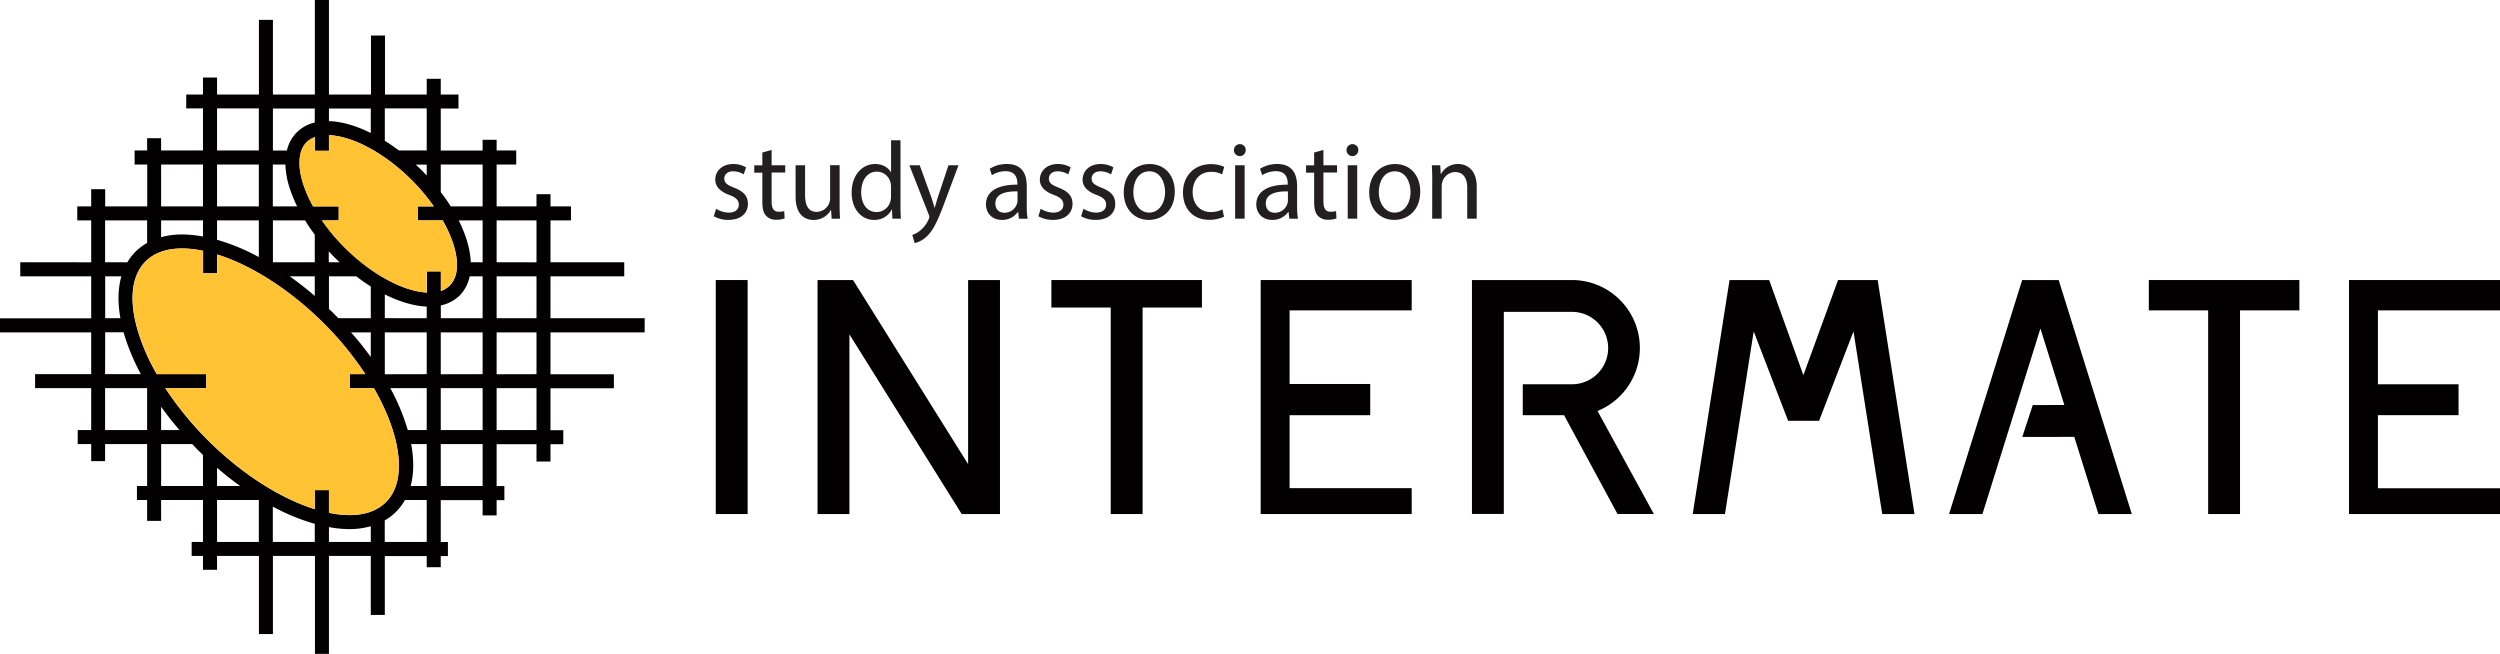 <svg id="Layer_1" data-name="Layer 1" xmlns="http://www.w3.org/2000/svg" viewBox="0 0 1368 357.81"><defs><style>.cls-1{fill:#020000;}.cls-2{fill:#ffc334;}.cls-3{fill:#231f20;}</style></defs><path class="cls-1" d="M370.76,194.25V202H319.23v22.91h34.69v7.66H319.23v22.95h7v7.66h-7v9.5h-7.66v-9.5H289.75v22.93H294v7.67h-4.25v8.38h-7.66v-8.38H259.18v22.93h3.93v7.68h-3.93v6.12H251.5v-6.12H228.57v32.22H220.9V324.34H198v53.59h-7.66V324.34H167.34v42.75h-7.66V324.34H136.77v7.56h-7.7v-7.56h-6.19v-7.68h6.19V293.73H106.16v11.41H98.51V293.73H92.93v-7.67h5.58V263.13h-23v9.32H67.9v-9.32H60.53v-7.66H67.9V232.52H37.2v-7.66H67.9V202H18v-7.7H67.9V171.34H29.09v-7.69H67.9V140.72H60.28v-7.66H67.9v-9.41h7.66v9.41h23V110.15H91.67v-7.7h6.84V95.73h7.65v6.72h22.91v-23H119.9V71.85h9.17V62.54h7.7v9.31h22.91V31h7.66V71.85h22.95V20.12H198V71.85h23V39.55h7.67v32.3H251.5V63.24h7.68v8.61h9.7V79.5h-9.7v23h22.91V96.62h7.66v5.83h10.72v7.7H289.75v22.91h21.82v-6.67h7.66v6.67h11.21v7.66H319.23v22.93h40.36v7.69H319.23v22.91Zm-59.19,61.22V232.52H289.75v22.95Zm0-30.61V202H289.75v22.91Zm0-30.61V171.34H289.75v22.91Zm0-30.6V140.72H289.75v22.93ZM282.09,286.06V263.13H259.18v22.93Zm0-30.59V232.52H259.18v22.95Zm0-30.61V202H259.18v22.91Zm0-30.61V171.34H275a20.77,20.77,0,0,1-5.42,10.44,21.18,21.18,0,0,1-10.36,5.46v7Zm0-30.6V140.72H269c4.08,8.14,6.34,16,6.61,22.93Zm0-30.59V110.15H259.18v15.1c2,2.58,3.83,5.21,5.48,7.81Zm-18,43.28c6.7-6.67,4.62-20.7-3.85-35.62H246.72v-7.66h8.65a106.86,106.86,0,0,0-12-14.3C228.71,104.09,211,94.52,198,94.1v8.55h-7.66v-7.5a12.36,12.36,0,0,0-4.53,2.79c-4.47,4.49-5.13,13-1.71,23.3a68,68,0,0,0,5.29,11.82h14v7.66h-9.19a107.06,107.06,0,0,0,12.41,14.82c14.48,14.5,31.93,24,45,24.65V168.62h7.68v10.69A12.57,12.57,0,0,0,264.1,176.34ZM251.5,316.66V293.73H239.59a29.64,29.64,0,0,1-5,6.57,28.78,28.78,0,0,1-6.06,4.59v11.77Zm0-30.6V263.13H243c1.56,8.41,1.5,16.18-.29,22.93Zm0-30.59V232.52H231.58a117,117,0,0,1,9.57,22.95H251.5Zm0-30.61V202H228.57v22.91Zm0-30.61v-6.39c-7-.27-14.88-2.62-22.93-6.65v13Zm0-78.06v-6h-6c1.09,1,2.21,2.08,3.32,3.19C249.72,114.29,250.61,115.24,251.5,116.19Zm0-13.74v-23H228.57V97.17c2.59,1.59,5.17,3.38,7.72,5.28ZM229.21,294.86c11.82-11.8,8.24-36.5-6.62-62.34H209.41v-7.66h8.47a174.75,174.75,0,0,0-22.6-27.65c-18.38-18.38-39.7-32-58.51-37.84v10.28h-7.7V157.37a56.31,56.31,0,0,0-11.34-1.3c-8.61,0-15.38,2.39-20.08,7.09-8.16,8.18-9.37,22.58-3.44,40.58a114,114,0,0,0,9.56,21.12h27.05v7.66H108.44a180.91,180.91,0,0,0,23.14,28.33c18.44,18.44,39.84,32,58.71,37.9V288.33H198v12.4A57.44,57.44,0,0,0,209.14,302C217.75,302,224.51,299.56,229.21,294.86Zm-8.31,21.8v-8.59a43.09,43.09,0,0,1-11.76,1.58A61.28,61.28,0,0,1,198,308.54v8.12Zm0-101.16V202H210.11Q216,208.65,220.9,215.5Zm0-21.25V176.88c-2.67-1.67-5.33-3.55-7.93-5.54H198v17.82c.93.88,1.84,1.73,2.74,2.65s1.61,1.63,2.42,2.44Zm0-101.36V79.5H198v6.9C205,86.61,212.83,88.89,220.9,92.89Zm-23,70.76h5.94c-.93-.88-1.84-1.77-2.78-2.68q-1.61-1.64-3.16-3.33Zm-7.66,153v-9.89a114.75,114.75,0,0,1-22.95-9.42v19.31Zm0-134.55V171.34H176.55C181.19,174.63,185.8,178.2,190.29,182.11Zm0-18.46V148.49a92.25,92.25,0,0,1-5.31-7.77H167.34v22.93Zm0-76.51V79.5H167.34v23H175a20.36,20.36,0,0,1,5.38-9.93A20.61,20.61,0,0,1,190.29,87.14Zm-22.95,45.92h13.29a81,81,0,0,1-3.89-9.42,47.7,47.7,0,0,1-2.52-13.49h-6.88Zm-7.66,183.6V293.73H136.77v22.93Zm0-155.85V140.72H136.77v10.59A114.71,114.71,0,0,1,159.68,160.81Zm0-27.75V110.15H136.77v22.91Zm0-30.61v-23H136.77v23ZM136.77,286.06H149.4c-4.27-3.07-8.49-6.38-12.63-10Zm-7.7,0v-17c-.95-.93-1.94-1.86-2.89-2.82s-2-2.08-3-3.12h-17v22.93Zm0-136.52v-8.82H106.16v9.19a43,43,0,0,1,11.57-1.5A64.73,64.73,0,0,1,129.07,149.54Zm0-16.48V110.15H106.16v22.91ZM106.16,255.47h10.07c-3.6-4.2-7-8.45-10.07-12.79Zm-7.65,0V232.52h-23v22.95Zm0-102.41V140.72h-23v22.93H87.68a29.07,29.07,0,0,1,4.55-5.89A29.85,29.85,0,0,1,98.51,153.06Zm-23,71.8H95.09a120.39,120.39,0,0,1-8.17-18.69c-.48-1.44-.89-2.84-1.3-4.22H75.56Zm8.86-53.52H75.56v22.91h8.33C82.34,185.66,82.53,177.93,84.42,171.34Z" transform="translate(-18 -20.12)"/><path class="cls-2" d="M260.25,140.72c8.47,14.92,10.55,28.95,3.85,35.62a12.57,12.57,0,0,1-4.92,3V168.62H251.5v11.57c-13-.63-30.49-10.15-45-24.65a107.06,107.06,0,0,1-12.41-14.82h9.19v-7.66h-14a68,68,0,0,1-5.29-11.82c-3.42-10.31-2.76-18.81,1.71-23.3a12.36,12.36,0,0,1,4.53-2.79v7.5H198V94.1c13.09.42,30.76,10,45.39,24.66a106.86,106.86,0,0,1,12,14.3h-8.65v7.66Z" transform="translate(-18 -20.12)"/><path class="cls-2" d="M222.59,232.52c14.86,25.84,18.44,50.54,6.62,62.34-4.7,4.7-11.46,7.09-20.07,7.09A57.44,57.44,0,0,1,198,300.73v-12.4h-7.66v10.42c-18.87-5.85-40.27-19.46-58.71-37.9a180.91,180.91,0,0,1-23.14-28.33h22.38v-7.66h-27a114,114,0,0,1-9.56-21.12c-5.93-18-4.72-32.4,3.44-40.58,4.7-4.7,11.47-7.09,20.08-7.09a56.31,56.31,0,0,1,11.34,1.3v12.28h7.7V159.37c18.81,5.89,40.13,19.46,58.51,37.84a174.75,174.75,0,0,1,22.6,27.65h-8.47v7.66Z" transform="translate(-18 -20.12)"/><g id="intermate"><path class="cls-1" d="M823.45,173.36v128h17.44V190.79H879a19.81,19.81,0,0,1-1.16,39.6H851.26V247.3h22.59l29.26,54.09H923L892.17,245A37.2,37.2,0,0,0,879,173.36Z" transform="translate(-18 -20.12)"/><rect class="cls-1" x="391.66" y="153.24" width="17.44" height="128.04"/><polygon class="cls-1" points="547.19 281.28 547.19 153.24 529.75 153.24 529.75 253.99 466.78 153.24 447.36 153.24 447.36 281.28 464.8 281.28 464.8 182.97 526.24 281.28 547.19 281.28"/><polygon class="cls-1" points="575.32 168.28 607.79 168.28 607.79 281.28 625.23 281.28 625.23 168.28 657.7 168.28 657.7 153.24 575.32 153.24 575.32 168.28"/><polygon class="cls-1" points="689.84 281.28 772.47 281.28 772.47 267.12 705.66 267.12 705.66 227.2 749.79 227.2 749.79 210.12 705.66 210.12 705.66 169.84 772.47 169.84 772.47 153.24 689.84 153.24 689.84 281.28"/><polygon class="cls-1" points="1027.46 153.24 1005.78 153.24 986.81 205.31 968.09 153.24 946.41 153.24 926.25 281.28 943.9 281.28 959.63 181.35 978.46 230.27 995.4 230.27 1014.23 181.35 1029.96 281.28 1047.61 281.28 1027.46 153.24"/><polygon class="cls-1" points="1106.53 153.24 1066.52 281.28 1084.79 281.28 1116.52 179.75 1129.61 221.62 1112.33 221.65 1106.6 239.1 1135.05 239.06 1148.25 281.28 1166.52 281.28 1126.51 153.24 1106.53 153.24"/><polygon class="cls-1" points="1175.83 153.24 1175.83 169.84 1208.3 169.84 1208.3 281.28 1225.74 281.28 1225.74 169.84 1258.22 169.84 1258.22 153.24 1175.83 153.24"/><polygon class="cls-1" points="1285.37 281.28 1368 281.28 1368 267.17 1301.19 267.17 1301.19 227.18 1345.32 227.18 1345.32 210.28 1301.19 210.28 1301.19 169.84 1368 169.84 1368 153.24 1285.37 153.24 1285.37 281.28"/></g><path class="cls-3" d="M409.87,134.35a13.35,13.35,0,0,0,6.85,2.12c3.78,0,5.55-1.94,5.55-4.36s-1.48-3.92-5.32-5.37c-5.13-1.88-7.56-4.78-7.56-8.28,0-4.72,3.73-8.59,9.87-8.59a14,14,0,0,1,7,1.82l-1.3,3.86a11,11,0,0,0-5.85-1.69c-3.07,0-4.78,1.81-4.78,4,0,2.42,1.71,3.51,5.43,5,5,1.93,7.5,4.47,7.5,8.82,0,5.14-3.9,8.77-10.69,8.77a16,16,0,0,1-8-2Z" transform="translate(-18 -20.12)"/><path class="cls-3" d="M440.23,102.14v8.4h7.44v4h-7.44v15.77c0,3.63,1,5.68,3.9,5.68a11.43,11.43,0,0,0,3-.36l.23,4a12.45,12.45,0,0,1-4.6.73,7.12,7.12,0,0,1-5.61-2.24c-1.48-1.57-2-4.17-2-7.62V114.59h-4.43v-4h4.43v-7Z" transform="translate(-18 -20.12)"/><path class="cls-3" d="M477.44,131.81c0,3,.06,5.68.24,8h-4.61l-.3-4.77h-.11a10.75,10.75,0,0,1-9.46,5.44c-4.48,0-9.86-2.54-9.86-12.82v-17.1h5.2v16.2c0,5.56,1.65,9.3,6.38,9.3a7.53,7.53,0,0,0,6.85-4.83,8.08,8.08,0,0,0,.47-2.72v-18h5.2Z" transform="translate(-18 -20.12)"/><path class="cls-3" d="M510.75,96.88v35.36c0,2.59.06,5.56.24,7.55h-4.67l-.23-5.08H506a10.54,10.54,0,0,1-9.75,5.75c-6.91,0-12.22-6-12.22-14.87-.06-9.73,5.84-15.72,12.81-15.72,4.38,0,7.33,2.12,8.63,4.48h.12V96.88Zm-5.19,25.56a9.4,9.4,0,0,0-.24-2.23,7.69,7.69,0,0,0-7.5-6.17c-5.38,0-8.57,4.84-8.57,11.31,0,5.92,2.84,10.81,8.45,10.81a7.85,7.85,0,0,0,7.62-6.34,9.34,9.34,0,0,0,.24-2.3Z" transform="translate(-18 -20.12)"/><path class="cls-3" d="M521.27,110.54l6.26,17.28c.65,1.94,1.36,4.23,1.83,6h.12c.53-1.76,1.12-4,1.83-6.11L537,110.54h5.49l-7.79,20.85c-3.72,10-6.26,15.17-9.81,18.31a13.94,13.94,0,0,1-6.38,3.45l-1.3-4.47a13.83,13.83,0,0,0,4.55-2.6,16.09,16.09,0,0,0,4.37-5.93,3.69,3.69,0,0,0,.41-1.27,4.61,4.61,0,0,0-.35-1.39L515.6,110.54Z" transform="translate(-18 -20.12)"/><path class="cls-3" d="M575.55,139.79l-.41-3.69H575a10.57,10.57,0,0,1-8.74,4.36c-5.79,0-8.74-4.17-8.74-8.41,0-7.07,6.14-10.94,17.18-10.88v-.6c0-2.42-.65-6.77-6.49-6.77a14,14,0,0,0-7.45,2.18l-1.18-3.51a17.48,17.48,0,0,1,9.4-2.6c8.74,0,10.86,6.11,10.86,12v10.94a41.43,41.43,0,0,0,.48,7Zm-.77-14.93c-5.67-.12-12.11.91-12.11,6.59,0,3.45,2.25,5.08,4.91,5.08a7.13,7.13,0,0,0,6.91-4.9,5.88,5.88,0,0,0,.29-1.69Z" transform="translate(-18 -20.12)"/><path class="cls-3" d="M587.48,134.35a13.38,13.38,0,0,0,6.85,2.12c3.78,0,5.56-1.94,5.56-4.36s-1.48-3.92-5.32-5.37c-5.14-1.88-7.56-4.78-7.56-8.28,0-4.72,3.72-8.59,9.86-8.59a14,14,0,0,1,7,1.82l-1.3,3.86a11,11,0,0,0-5.84-1.69c-3.08,0-4.79,1.81-4.79,4,0,2.42,1.71,3.51,5.44,5,5,1.93,7.5,4.47,7.5,8.82,0,5.14-3.9,8.77-10.69,8.77a16,16,0,0,1-8-2Z" transform="translate(-18 -20.12)"/><path class="cls-3" d="M610.87,134.35a13.42,13.42,0,0,0,6.85,2.12c3.78,0,5.56-1.94,5.56-4.36s-1.48-3.92-5.32-5.37c-5.14-1.88-7.56-4.78-7.56-8.28,0-4.72,3.72-8.59,9.86-8.59a14,14,0,0,1,7,1.82l-1.3,3.86a11,11,0,0,0-5.84-1.69c-3.07,0-4.79,1.81-4.79,4,0,2.42,1.72,3.51,5.44,5,5,1.93,7.5,4.47,7.5,8.82,0,5.14-3.9,8.77-10.69,8.77a16,16,0,0,1-8-2Z" transform="translate(-18 -20.12)"/><path class="cls-3" d="M660.84,124.92c0,10.82-7.32,15.54-14.23,15.54-7.74,0-13.7-5.81-13.7-15.05,0-9.8,6.26-15.54,14.17-15.54C655.29,109.87,660.84,116,660.84,124.92Zm-22.68.3c0,6.41,3.61,11.25,8.68,11.25s8.69-4.78,8.69-11.37c0-4.95-2.42-11.24-8.57-11.24S638.16,119.66,638.16,125.22Z" transform="translate(-18 -20.12)"/><path class="cls-3" d="M687.78,138.7a18.69,18.69,0,0,1-8.21,1.7c-8.63,0-14.24-6-14.24-14.93s6-15.54,15.36-15.54a17.16,17.16,0,0,1,7.21,1.51l-1.18,4.11a11.9,11.9,0,0,0-6-1.39c-6.56,0-10.1,5-10.1,11.06,0,6.77,4.25,10.94,9.92,10.94a14.38,14.38,0,0,0,6.38-1.45Z" transform="translate(-18 -20.12)"/><path class="cls-3" d="M699.65,102.32a3.22,3.22,0,1,1-6.44,0A3.21,3.21,0,0,1,696.46,99,3.12,3.12,0,0,1,699.65,102.32Zm-5.79,37.47V110.54h5.2v29.25Z" transform="translate(-18 -20.12)"/><path class="cls-3" d="M723.51,139.79l-.41-3.69h-.18a10.55,10.55,0,0,1-8.74,4.36c-5.79,0-8.74-4.17-8.74-8.41,0-7.07,6.14-10.94,17.19-10.88v-.6c0-2.42-.65-6.77-6.5-6.77a14,14,0,0,0-7.44,2.18l-1.18-3.51a17.45,17.45,0,0,1,9.39-2.6c8.74,0,10.87,6.11,10.87,12v10.94a42.56,42.56,0,0,0,.47,7Zm-.76-14.93c-5.67-.12-12.11.91-12.11,6.59,0,3.45,2.24,5.08,4.9,5.08a7.13,7.13,0,0,0,6.91-4.9,5.57,5.57,0,0,0,.3-1.69Z" transform="translate(-18 -20.12)"/><path class="cls-3" d="M742.18,102.14v8.4h7.44v4h-7.44v15.77c0,3.63,1,5.68,3.9,5.68a11.36,11.36,0,0,0,3-.36l.24,4a12.55,12.55,0,0,1-4.61.73,7.12,7.12,0,0,1-5.61-2.24c-1.48-1.57-2-4.17-2-7.62V114.59h-4.43v-4h4.43v-7Z" transform="translate(-18 -20.12)"/><path class="cls-3" d="M761.26,102.32a3.22,3.22,0,1,1-6.44,0A3.21,3.21,0,0,1,758.07,99,3.12,3.12,0,0,1,761.26,102.32Zm-5.79,37.47V110.54h5.2v29.25Z" transform="translate(-18 -20.12)"/><path class="cls-3" d="M795.16,124.92c0,10.82-7.32,15.54-14.23,15.54-7.74,0-13.71-5.81-13.71-15.05,0-9.8,6.27-15.54,14.18-15.54C789.61,109.87,795.16,116,795.16,124.92Zm-22.68.3c0,6.41,3.6,11.25,8.68,11.25s8.69-4.78,8.69-11.37c0-4.95-2.42-11.24-8.57-11.24S772.48,119.66,772.48,125.22Z" transform="translate(-18 -20.12)"/><path class="cls-3" d="M801.72,118.46c0-3-.06-5.5-.24-7.92h4.61l.3,4.83h.11a10.49,10.49,0,0,1,9.46-5.5c3.95,0,10.1,2.42,10.1,12.45v17.47h-5.2V122.93c0-4.72-1.72-8.65-6.62-8.65a7.43,7.43,0,0,0-7,5.44,8.07,8.07,0,0,0-.35,2.48v17.59h-5.2Z" transform="translate(-18 -20.12)"/></svg>